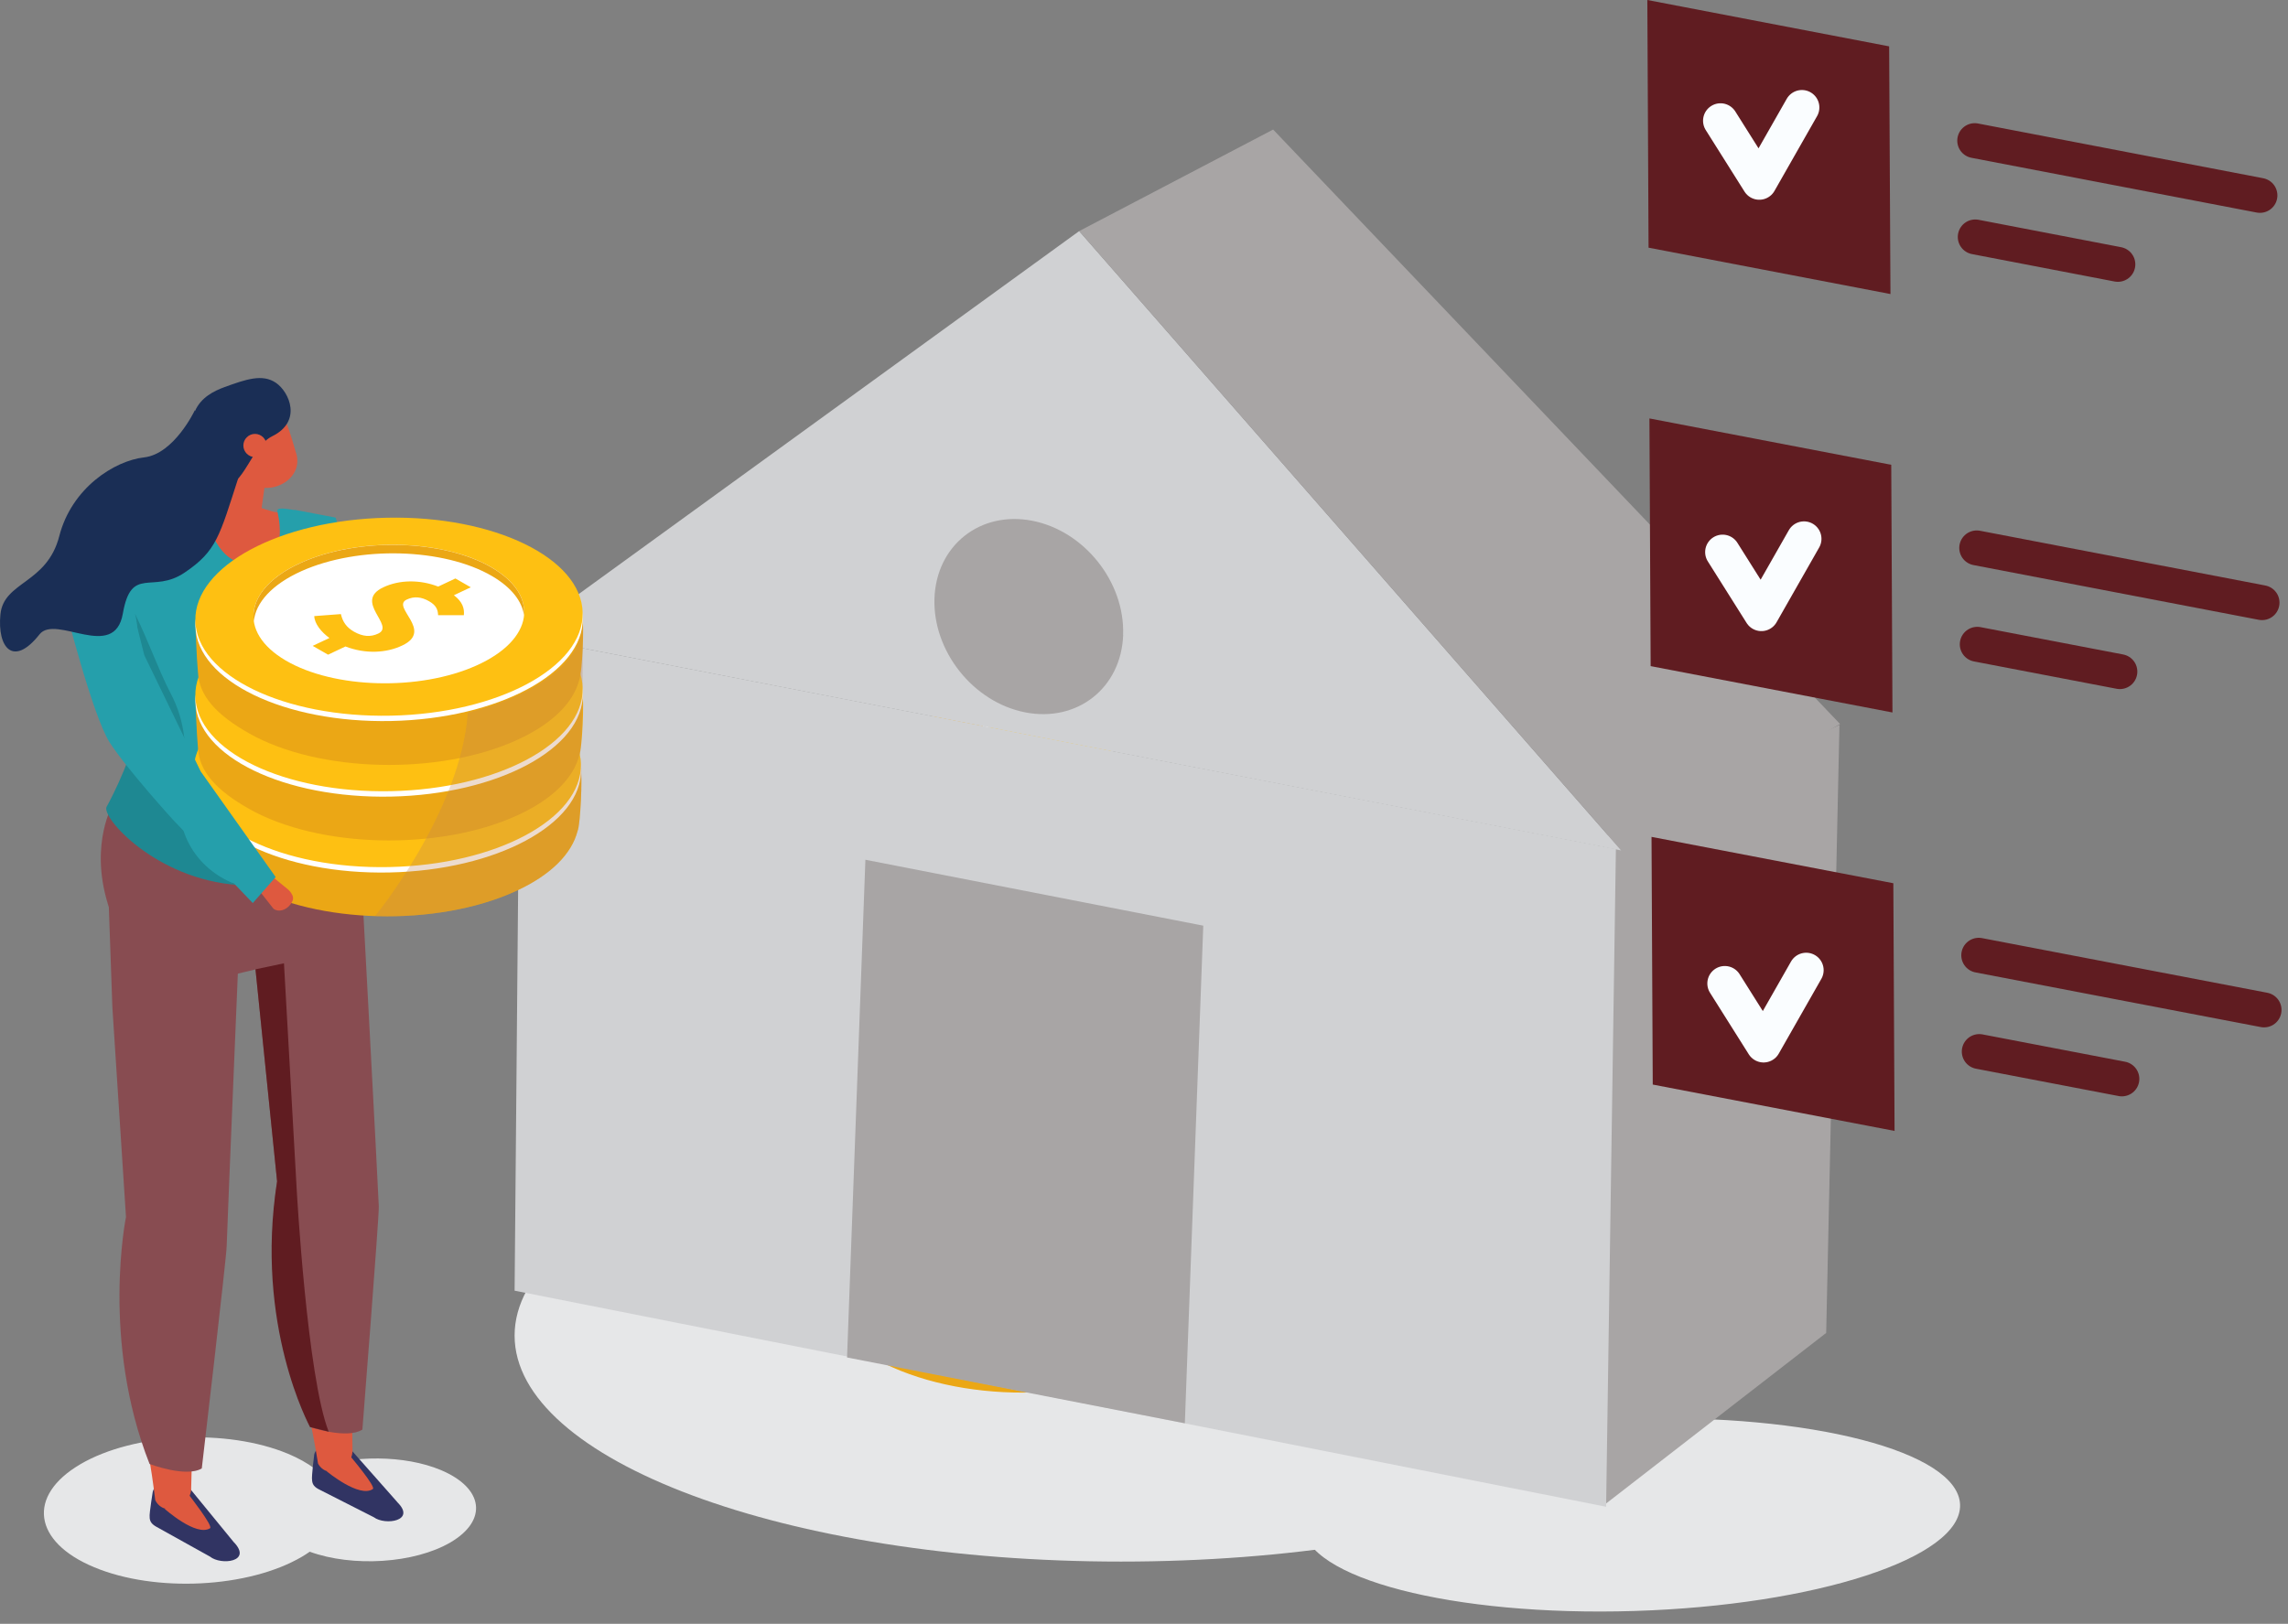 <svg width="262" height="186" viewBox="0 0 262 186" fill="none" xmlns="http://www.w3.org/2000/svg">
<rect x="0" y="0" width="262" height="186" fill="#808080" stroke="none"/>
<path d="M187.16 184.528C207.943 183.882 224.638 178.432 224.449 172.354C224.261 166.276 207.259 161.873 186.476 162.519C165.692 163.165 148.997 168.615 149.186 174.693C149.375 180.771 166.376 185.174 187.16 184.528Z" fill="#E6E7E8"/>
<path d="M128.367 178.87C166.717 178.87 197.807 167.279 197.807 152.98C197.807 138.681 166.717 127.09 128.367 127.09C90.016 127.09 58.927 138.681 58.927 152.98C58.927 167.279 90.016 178.87 128.367 178.87Z" fill="#E6E7E8"/>
<g style="mix-blend-mode:multiply" opacity="0.4">
<path d="M124.457 158.34C137.734 158.34 148.497 152.251 148.497 144.74C148.497 137.229 137.734 131.14 124.457 131.14C111.18 131.14 100.417 137.229 100.417 144.74C100.417 152.251 111.18 158.34 124.457 158.34Z" fill="#A8C4E4"/>
</g>
<path d="M140.447 139.88C140.647 140.77 140.267 147.42 139.867 148.38C139.107 151.43 136.457 154.32 131.977 156.45C122.147 161.12 107.277 160.37 98.757 154.76C94.787 152.15 92.627 149.49 92.578 146.18C92.448 144.39 92.397 139.38 92.397 139.38C92.707 138.29 93.978 139.43 94.778 138.4C96.108 136.39 98.328 134.54 101.447 133.06C111.277 128.39 126.147 129.14 134.667 134.75C138.257 137.11 140.197 137.04 140.447 139.89V139.88Z" fill="#EBA715"/>
<path d="M116.437 153.48C129.714 153.48 140.477 147.391 140.477 139.88C140.477 132.369 129.714 126.28 116.437 126.28C103.161 126.28 92.397 132.369 92.397 139.88C92.397 147.391 103.161 153.48 116.437 153.48Z" fill="white"/>
<path d="M116.437 152.73C129.714 152.73 140.477 146.641 140.477 139.13C140.477 131.619 129.714 125.53 116.437 125.53C103.161 125.53 92.397 131.619 92.397 139.13C92.397 146.641 103.161 152.73 116.437 152.73Z" fill="#FEC012"/>
<path d="M129.367 132.71C123.447 128.67 112.847 128.1 105.697 131.45C98.547 134.8 97.547 140.79 103.467 144.84C109.387 148.88 119.987 149.45 127.137 146.1C134.287 142.75 135.287 136.76 129.367 132.71Z" fill="white"/>
<path d="M105.708 132.62C112.858 129.27 123.458 129.83 129.378 133.88C131.738 135.49 132.998 137.41 133.208 139.36C133.458 137.04 132.208 134.65 129.378 132.72C123.458 128.68 112.858 128.11 105.708 131.46C101.408 133.47 99.338 136.45 99.647 139.37C99.918 136.84 101.978 134.37 105.708 132.62Z" fill="#F3CA7C"/>
<path d="M108.987 141.9C107.987 141.06 107.167 139.89 107.157 138.83L110.477 138.63C110.677 139.68 111.107 140.46 112.047 141.08C113.137 141.81 114.107 141.89 115.067 141.41C117.227 140.34 112.047 136.94 115.817 135.08C117.867 134.06 120.417 134.11 122.647 135.13L124.807 134.06L126.697 135.32L124.587 136.37C125.647 137.29 125.867 138.22 125.767 139.15L122.567 139.06C122.567 138.25 122.307 137.67 121.497 137.13C120.567 136.51 119.657 136.37 118.717 136.83C116.727 137.81 122.027 141.15 118.027 143.13C116.017 144.12 113.437 144.2 110.977 143.1L108.797 144.18L106.907 142.92L108.997 141.88L108.987 141.9Z" fill="#FEC012"/>
<g style="mix-blend-mode:multiply" opacity="0.4">
<path d="M165.496 152.06C169.746 145.866 164.317 134.756 153.37 127.243C142.423 119.731 130.103 118.661 125.853 124.854C121.604 131.047 127.033 142.158 137.98 149.67C148.927 157.183 161.246 158.253 165.496 152.06Z" fill="#A8C4E4"/>
</g>
<path d="M161.607 143.5C161.267 144.34 157.187 149.62 156.317 150.18C153.967 152.26 150.147 153.14 145.247 152.36C134.497 150.65 122.667 141.6 118.817 132.16C117.027 127.76 116.747 124.35 118.587 121.59C119.497 120.04 122.287 115.88 122.287 115.88C123.167 115.16 123.567 116.81 124.807 116.43C127.037 115.52 129.927 115.26 133.327 115.8C144.077 117.51 155.907 126.56 159.757 136C161.377 139.98 163.017 141.02 161.607 143.51V143.5Z" fill="#EBA715"/>
<path d="M161.63 143.5C165.88 137.307 160.451 126.197 149.504 118.684C138.557 111.172 126.237 110.102 121.987 116.295C117.737 122.488 123.166 133.599 134.113 141.111C145.061 148.624 157.38 149.693 161.63 143.5Z" fill="white"/>
<path d="M162.055 142.889C166.305 136.696 160.876 125.585 149.929 118.073C138.982 110.56 126.662 109.491 122.412 115.684C118.162 121.877 123.591 132.987 134.538 140.5C145.485 148.012 157.805 149.082 162.055 142.889Z" fill="#FEC012"/>
<path d="M156.284 138.492C159.256 134.161 155.46 126.392 147.805 121.139C140.15 115.886 131.536 115.138 128.564 119.468C125.592 123.799 129.388 131.568 137.043 136.821C144.698 142.074 153.312 142.822 156.284 138.492Z" fill="white"/>
<path d="M137.078 117.84C144.868 119.13 153.288 125.59 155.878 132.27C156.908 134.93 156.858 137.23 155.938 138.95C157.458 137.18 157.778 134.51 156.538 131.31C153.948 124.62 145.528 118.16 137.738 116.88C133.048 116.11 129.658 117.38 128.268 119.97C129.928 118.04 133.018 117.17 137.078 117.84Z" fill="#EBA715"/>
<path d="M134.528 127.35C134.178 126.09 134.168 124.66 134.758 123.79L137.608 125.51C137.168 126.49 137.088 127.38 137.508 128.42C137.998 129.63 138.748 130.25 139.808 130.4C142.188 130.74 139.848 125.01 144.008 125.61C146.278 125.93 148.348 127.42 149.608 129.52L151.988 129.86L152.828 131.96L150.488 131.63C150.838 132.99 150.488 133.88 149.888 134.59L147.298 132.71C147.748 132.04 147.868 131.42 147.508 130.51C147.088 129.47 146.428 128.84 145.388 128.69C143.188 128.38 145.668 134.13 141.258 133.49C139.038 133.17 136.868 131.78 135.458 129.47L133.058 129.13L132.218 127.03L134.528 127.36V127.35Z" fill="#FEC012"/>
<path d="M122.147 128.03L119.188 132.3" stroke="#FFD583" stroke-width="0.8" stroke-linecap="round" stroke-linejoin="round"/>
<path d="M120.648 122.59L117.768 127" stroke="#FFD583" stroke-width="0.8" stroke-linecap="round" stroke-linejoin="round"/>
<g style="mix-blend-mode:multiply" opacity="0.4">
<path d="M113.356 145.135C123.149 139.129 127.726 128.78 123.58 122.02C119.434 115.259 108.134 114.647 98.341 120.652C88.549 126.658 83.972 137.007 88.118 143.768C92.264 150.529 103.564 151.141 113.356 145.135Z" fill="#A8C4E4"/>
</g>
<path d="M125.387 115.2C125.867 115.97 127.717 122.38 127.647 123.41C127.937 126.54 126.387 130.14 122.857 133.63C115.127 141.29 100.837 145.49 90.947 143.01C86.337 141.86 83.427 140.06 82.277 136.95C81.567 135.3 79.857 130.59 79.857 130.59C79.787 129.45 81.367 130.11 81.787 128.88C82.377 126.54 83.867 124.06 86.317 121.63C94.047 113.97 108.337 109.77 118.227 112.25C122.397 113.29 124.207 112.58 125.377 115.19L125.387 115.2Z" fill="#EBA715"/>
<path d="M107.221 135.967C119.751 131.577 127.895 122.271 125.411 115.183C122.928 108.094 110.757 105.907 98.227 110.298C85.697 114.688 77.552 123.993 80.036 131.082C82.52 138.171 94.691 140.358 107.221 135.967Z" fill="white"/>
<path d="M106.974 135.27C119.504 130.879 127.648 121.574 125.164 114.485C122.681 107.397 110.51 105.209 97.98 109.6C85.45 113.99 77.305 123.296 79.789 130.384C82.273 137.473 94.444 139.66 106.974 135.27Z" fill="#FEC012"/>
<path d="M105.49 131.081C114.251 128.011 119.946 121.504 118.209 116.548C116.473 111.591 107.962 110.061 99.2 113.131C90.439 116.201 84.744 122.708 86.481 127.665C88.218 132.622 96.728 134.151 105.49 131.081Z" fill="white"/>
<path d="M90.197 119.83C95.837 114.31 106.027 111.34 112.947 113.2C115.707 113.94 117.527 115.34 118.367 117.1C117.837 114.82 115.867 112.99 112.557 112.1C105.637 110.24 95.447 113.21 89.807 118.73C86.417 122.05 85.437 125.54 86.707 128.2C86.127 125.72 87.257 122.71 90.197 119.83Z" fill="#EBA715"/>
<path d="M96.367 127.5C95.147 127.04 93.987 126.2 93.627 125.21L96.697 123.93C97.227 124.86 97.897 125.45 98.987 125.73C100.257 126.05 101.197 125.82 101.947 125.05C103.627 123.33 97.627 121.83 100.567 118.83C102.167 117.19 104.587 116.39 107.027 116.62L108.707 114.9L110.897 115.46L109.247 117.15C110.547 117.67 111.067 118.47 111.277 119.38L108.227 120.35C107.947 119.59 107.527 119.13 106.577 118.88C105.487 118.6 104.597 118.77 103.857 119.52C102.307 121.11 108.407 122.5 105.287 125.69C103.717 127.29 101.307 128.22 98.617 127.99L96.917 129.73L94.727 129.17L96.357 127.5H96.367Z" fill="#FEC012"/>
<path d="M118.467 87.98C117.557 87.96 111.177 86.05 110.337 85.43C107.557 83.98 105.367 80.72 104.337 75.87C102.087 65.22 106.297 50.93 113.737 43.96C117.207 40.71 120.287 39.23 123.527 39.96C125.297 40.25 130.177 41.37 130.177 41.37C131.167 41.93 129.767 42.9 130.567 43.92C132.217 45.68 133.497 48.28 134.207 51.65C136.457 62.3 132.247 76.59 124.807 83.56C121.677 86.5 121.287 88.4 118.457 87.98H118.467Z" fill="#EBA715"/>
<path d="M137.304 67.805C140.401 54.894 136.991 43.008 129.687 41.255C122.383 39.503 113.951 48.549 110.854 61.46C107.757 74.37 111.167 86.257 118.471 88.009C125.775 89.761 134.206 80.715 137.304 67.805Z" fill="white"/>
<path d="M138.027 67.984C141.124 55.074 137.714 43.187 130.41 41.435C123.107 39.683 114.675 48.729 111.578 61.639C108.48 74.55 111.891 86.436 119.195 88.189C126.498 89.941 134.93 80.895 138.027 67.984Z" fill="#FEC012"/>
<path d="M134.4 67.096C136.566 58.069 134.181 49.757 129.074 48.532C123.966 47.306 118.07 53.632 115.905 62.659C113.739 71.687 116.124 79.999 121.231 81.224C126.338 82.449 132.234 76.124 134.4 67.096Z" fill="white"/>
<path d="M133.638 55.89C135.228 63.63 132.208 73.8 126.888 78.61C124.768 80.53 122.608 81.3 120.668 81.05C122.868 81.84 125.478 81.18 128.018 78.88C133.338 74.07 136.358 63.9 134.768 56.16C133.818 51.51 131.408 48.8 128.488 48.42C130.888 49.28 132.808 51.85 133.638 55.89Z" fill="#EBA715"/>
<path d="M123.848 56.92C124.898 56.14 126.228 55.62 127.258 55.86L126.678 59.13C125.608 59.07 124.748 59.32 123.928 60.08C122.968 60.97 122.658 61.89 122.898 62.94C123.428 65.29 127.948 61.05 128.878 65.15C129.388 67.38 128.748 69.85 127.238 71.78L127.768 74.13L126.108 75.67L125.588 73.37C124.448 74.18 123.488 74.18 122.608 73.87L123.438 70.78C124.228 70.96 124.848 70.85 125.568 70.19C126.388 69.43 126.738 68.58 126.508 67.56C126.018 65.4 121.538 69.77 120.548 65.42C120.048 63.23 120.578 60.71 122.228 58.57L121.688 56.2L123.348 54.66L123.868 56.94L123.848 56.92Z" fill="#FEC012"/>
<path d="M68.247 91.49C68.087 92.33 67.407 92.91 66.737 92.78L64.367 91.66C63.697 91.53 64.177 91.56 64.337 90.71C64.497 89.87 63.877 89.63 65.217 89.61L67.107 90.03C67.357 90.08 67.587 90.17 67.807 90.31C68.207 90.56 68.377 90.83 68.247 91.5V91.49Z" fill="#DE593F"/>
<path d="M9.197 167.72C15.327 164.13 25.967 163.6 32.977 166.52C34.177 167.02 35.177 167.59 36.007 168.2C40.357 166.65 46.317 166.65 50.467 168.38C55.387 170.44 55.897 174.14 51.587 176.67C47.447 179.09 40.387 179.53 35.467 177.74C35.187 177.94 34.887 178.13 34.567 178.32C28.437 181.91 17.797 182.44 10.787 179.52C3.777 176.6 3.067 171.32 9.187 167.73L9.197 167.72Z" fill="#E6E7E8"/>
<path d="M26.797 176.68L21.797 170.57C21.017 170.13 19.537 169.94 18.337 170.12C17.797 170.2 17.507 170.55 17.457 171.09L17.307 172.09C17.097 173.77 16.877 174.31 17.917 174.89L24.047 178.3C25.297 179.32 28.907 178.91 26.807 176.68H26.797Z" fill="#313463"/>
<path d="M21.587 171.17C21.587 171.17 24.437 174.81 24.057 175.05C22.467 176.06 18.867 172.84 18.867 172.84C18.867 172.84 20.917 170.97 21.587 171.17Z" fill="#DE593F"/>
<path d="M17.777 171.84C18.787 173.81 21.687 172.73 21.887 170.67C22.027 159.14 24.617 150.11 24.757 139.33C24.907 127.22 24.027 127 24.227 108.44L12.947 110.06C14.827 123.44 15.457 140.3 15.457 140.3C12.287 153.19 15.847 155.89 17.777 171.83V171.84Z" fill="#DE593F"/>
<path d="M12.237 97.48L12.867 115.37L14.427 139.4C14.427 139.4 11.537 153.51 17.127 167.69C17.127 167.69 21.297 169.28 23.107 168.2C23.107 168.2 25.937 144.06 25.957 142.73C25.977 141.4 27.717 100.02 27.717 100.02L12.237 97.48Z" fill="#884C51"/>
<path d="M45.507 172.07L40.277 166.15C39.477 165.74 37.997 165.61 36.797 165.84C36.257 165.94 35.977 166.3 35.957 166.84L35.837 167.84C35.697 169.52 35.497 170.08 36.547 170.61L42.807 173.79C44.097 174.76 47.687 174.22 45.497 172.07H45.507Z" fill="#313463"/>
<path d="M40.087 166.77C40.087 166.77 43.077 170.3 42.697 170.56C41.147 171.63 37.427 168.54 37.427 168.54C37.427 168.54 39.407 166.6 40.087 166.77Z" fill="#DE593F"/>
<path d="M36.407 167.63C37.487 169.56 40.247 168.32 40.367 166.26C40.067 154.73 42.317 145.61 42.047 134.83C41.737 122.73 40.847 122.54 40.347 103.99L29.137 106.04C31.527 119.33 32.797 136.17 32.797 136.17C30.117 149.17 33.877 151.79 36.417 167.64L36.407 167.63Z" fill="#DE593F"/>
<path d="M12.767 92.47C12.767 92.47 9.987 97.51 12.797 104.83C14.617 109.56 26.337 111.74 26.337 111.74L29.257 111.04L31.727 135.29C31.727 135.29 29.377 149.5 35.497 163.46C35.497 163.46 39.727 164.89 41.497 163.75C41.497 163.75 43.407 139.52 43.377 138.19C43.347 136.86 41.087 94.89 41.087 94.89L12.777 92.48L12.767 92.47Z" fill="#884C51"/>
<path d="M37.277 68.58C37.277 68.58 37.307 58.59 31.837 58.69C31.077 58.7 29.807 57.99 28.927 58.02C24.357 58.21 25.007 58.24 21.677 59.49C20.427 59.96 19.607 63.56 19.797 64.92L17.737 68.96L37.277 68.59V68.58Z" fill="#DE593F"/>
<path d="M33.717 58.42C32.827 58.29 31.647 58.05 31.767 58.57C32.277 60.86 32.077 62.42 31.297 63.08C26.537 67.12 24.157 61.49 23.667 59.49C23.587 59.15 23.137 58.66 22.797 58.86L20.987 59.57C8.677 60.13 11.997 65.79 14.337 71.02C14.337 71.02 18.707 79.54 18.777 83.3C18.827 86.56 15.847 91.55 15.277 92.59C14.537 93.93 18.797 102.45 31.377 101.17C41.277 100.16 41.967 96.26 41.827 90.87C41.737 87.48 39.817 77.99 39.897 75.3C39.977 72.61 42.077 70.9 40.697 66.57C39.317 62.24 38.437 59.29 38.437 59.29L33.717 58.39V58.42Z" fill="#259FAB"/>
<path d="M12.217 92.4C12.787 91.36 15.677 85.85 15.627 82.59C15.587 80.46 16.257 73.27 15.467 70.31C17.067 73.6 18.237 76.94 19.557 79.45C21.207 82.57 21.567 86.18 20.817 89.63C19.547 95.55 22.937 99.89 27.237 101.37C17.787 100.69 11.557 93.59 12.207 92.4H12.217Z" fill="#1E8892"/>
<path d="M31.727 135.28L29.257 111.03L32.517 110.34L33.987 136.44C33.987 136.44 35.177 157.72 37.637 163.99L35.507 163.46C35.507 163.46 29.107 151.81 31.737 135.29L31.727 135.28Z" fill="#601C21"/>
<path d="M30.147 53.28C30.467 56.28 28.767 57.85 26.367 56.78C23.967 55.71 22.967 52.08 22.487 49.1C22.257 47.67 22.817 44.85 25.217 45.92C27.617 46.99 29.827 50.29 30.147 53.29V53.28Z" fill="#DE593F"/>
<path d="M33.917 51.91C34.787 54.8 31.207 56.79 28.927 55.47C26.647 54.15 24.817 50.63 24.817 47.61C24.817 44.59 27.717 43.12 29.987 44.44C32.267 45.76 33.287 49.83 33.907 51.91H33.917Z" fill="#DE593F"/>
<path d="M183.667 172.41L209.117 152.68L210.637 83.04L184.107 95.33L183.667 172.41Z" fill="#A8A5A5"/>
<path d="M59.587 72.86L58.927 147.84L183.917 172.59L185.037 97.25L59.587 72.86Z" fill="#D0D1D3"/>
<path d="M185.647 97.41L59.617 72.87L123.577 26.47L185.647 97.41Z" fill="#D0D1D3"/>
<path d="M123.577 26.47L145.787 14.84L210.707 82.93L185.647 97.41L123.577 26.47Z" fill="#A8A5A5"/>
<path d="M135.677 163.03L96.997 155.49L99.097 98.48L137.787 106.03L135.677 163.03Z" fill="#A8A5A5"/>
<path d="M128.616 72.73C128.396 78.79 123.377 82.76 117.407 81.6C111.447 80.44 106.787 74.58 107.007 68.52C107.227 62.46 112.247 58.49 118.207 59.65C124.167 60.81 128.827 66.67 128.607 72.73H128.616Z" fill="#A8A5A5"/>
<path d="M26.378 61.24L26.067 61.17C25.017 60.93 24.407 59.88 24.718 58.85L26.427 53.02C26.727 51.99 27.837 51.34 28.887 51.58L29.198 51.65C30.247 51.89 30.858 52.94 30.547 53.97L29.738 59.76C29.438 60.79 27.427 61.47 26.378 61.23V61.24Z" fill="#DE593F"/>
<path d="M23.697 54.83C23.697 54.83 21.597 56.53 25.287 56.02C28.077 55.63 28.667 51.21 31.187 49.96C34.607 48.27 33.157 44.92 31.597 43.85C30.037 42.78 28.117 43.47 25.737 44.33C23.227 45.24 19.827 47.29 23.697 54.83Z" fill="#1A2E55"/>
<path d="M30.527 51.03C30.527 51.76 29.927 52.36 29.197 52.36C28.467 52.36 27.867 51.76 27.867 51.03C27.867 50.3 28.467 49.7 29.197 49.7C29.927 49.7 30.527 50.3 30.527 51.03Z" fill="#DE593F"/>
<path d="M66.497 88.12C66.697 88.86 66.487 94.41 66.127 95.22C65.487 97.77 63.097 100.24 59.007 102.1C50.037 106.19 36.307 105.85 28.337 101.35C24.627 99.25 22.587 97.08 22.467 94.32C22.317 92.83 22.167 88.66 22.167 88.66C22.437 87.74 23.627 88.66 24.347 87.8C25.527 86.1 27.547 84.51 30.387 83.21C39.357 79.12 53.087 79.46 61.057 83.96C64.417 85.86 66.197 85.76 66.487 88.13L66.497 88.12Z" fill="#EBA715"/>
<path d="M44.593 99.937C56.84 99.683 66.662 94.4 66.532 88.139C66.402 81.877 56.368 77.008 44.121 77.262C31.875 77.516 22.052 82.799 22.182 89.06C22.312 95.322 32.346 100.192 44.593 99.937Z" fill="white"/>
<path d="M44.58 99.317C56.827 99.063 66.65 93.781 66.519 87.519C66.389 81.258 56.356 76.388 44.109 76.642C31.862 76.897 22.039 82.179 22.169 88.441C22.299 94.702 32.333 99.572 44.58 99.317Z" fill="#FEC012"/>
<path d="M44.493 95.609C53.052 95.431 59.916 91.737 59.825 87.359C59.734 82.98 52.722 79.574 44.164 79.752C35.605 79.93 28.741 83.624 28.832 88.002C28.923 92.381 35.934 95.786 44.493 95.609Z" fill="white"/>
<path d="M34.317 82.76C40.847 79.83 50.627 80.09 56.167 83.34C58.377 84.64 59.577 86.21 59.807 87.83C59.987 85.89 58.797 83.93 56.147 82.37C50.607 79.12 40.827 78.86 34.297 81.79C30.367 83.55 28.517 86.07 28.867 88.51C29.067 86.39 30.917 84.29 34.317 82.76Z" fill="#F3CA7C"/>
<path d="M37.527 90.43C36.587 89.75 35.807 88.79 35.777 87.91L38.827 87.68C39.027 88.55 39.447 89.19 40.317 89.69C41.337 90.27 42.227 90.33 43.107 89.91C45.077 88.98 40.237 86.25 43.667 84.62C45.537 83.73 47.887 83.72 49.967 84.53L51.937 83.6L53.697 84.61L51.767 85.52C52.757 86.27 52.987 87.04 52.907 87.81H49.957C49.937 87.13 49.697 86.65 48.927 86.21C48.057 85.71 47.217 85.61 46.357 86.02C44.547 86.88 49.497 89.56 45.847 91.28C44.017 92.15 41.637 92.27 39.347 91.39L37.357 92.33L35.597 91.32L37.507 90.42L37.527 90.43Z" fill="#FDD4B4"/>
<path d="M66.696 79.43C66.896 80.17 66.686 85.72 66.326 86.53C65.686 89.08 63.296 91.55 59.206 93.41C50.236 97.5 36.506 97.16 28.536 92.66C24.826 90.56 22.786 88.39 22.666 85.63C22.516 84.14 22.366 79.97 22.366 79.97C22.636 79.05 23.826 79.97 24.546 79.11C25.726 77.41 27.746 75.82 30.586 74.52C39.556 70.43 53.286 70.77 61.256 75.27C64.616 77.17 66.396 77.07 66.686 79.44L66.696 79.43Z" fill="#EBA715"/>
<path d="M44.792 91.245C57.039 90.991 66.862 85.708 66.731 79.447C66.601 73.185 56.568 68.316 44.321 68.57C32.074 68.824 22.251 74.106 22.381 80.368C22.511 86.63 32.545 91.499 44.792 91.245Z" fill="white"/>
<path d="M44.779 90.625C57.026 90.371 66.849 85.089 66.719 78.827C66.589 72.566 56.555 67.696 44.308 67.95C32.061 68.205 22.238 73.487 22.368 79.748C22.498 86.01 32.532 90.88 44.779 90.625Z" fill="#FEC012"/>
<path d="M44.692 86.916C53.251 86.739 60.115 83.045 60.024 78.666C59.933 74.288 52.921 70.882 44.363 71.06C35.804 71.238 28.94 74.931 29.031 79.31C29.122 83.689 36.134 87.094 44.692 86.916Z" fill="white"/>
<path d="M34.516 74.07C41.046 71.14 50.826 71.4 56.366 74.65C58.576 75.95 59.776 77.52 60.006 79.14C60.186 77.2 58.996 75.24 56.346 73.68C50.806 70.43 41.026 70.17 34.496 73.1C30.566 74.86 28.716 77.38 29.066 79.82C29.266 77.7 31.116 75.6 34.516 74.07Z" fill="#CE9161"/>
<path d="M37.737 81.74C36.797 81.06 36.017 80.1 35.987 79.22L39.037 78.99C39.237 79.86 39.657 80.5 40.527 81C41.547 81.58 42.437 81.64 43.317 81.22C45.287 80.29 40.447 77.56 43.877 75.93C45.747 75.04 48.097 75.03 50.177 75.84L52.147 74.91L53.907 75.92L51.977 76.83C52.967 77.58 53.197 78.35 53.117 79.12H50.167C50.147 78.44 49.907 77.96 49.137 77.52C48.267 77.02 47.427 76.92 46.567 77.33C44.757 78.19 49.707 80.87 46.057 82.59C44.227 83.46 41.847 83.58 39.557 82.7L37.567 83.64L35.807 82.63L37.717 81.73L37.737 81.74Z" fill="#FBB77E"/>
<path d="M66.697 70.78C66.897 71.52 66.687 77.07 66.327 77.88C65.687 80.43 63.297 82.9 59.207 84.76C50.237 88.85 36.507 88.51 28.537 84.01C24.827 81.91 22.787 79.74 22.667 76.98C22.517 75.49 22.367 71.32 22.367 71.32C22.637 70.4 23.827 71.32 24.547 70.46C25.727 68.76 27.747 67.17 30.587 65.87C39.557 61.78 53.287 62.12 61.257 66.62C64.617 68.52 66.397 68.42 66.687 70.79L66.697 70.78Z" fill="#EBA715"/>
<path d="M44.793 82.587C57.04 82.332 66.862 77.05 66.732 70.789C66.602 64.527 56.569 59.657 44.322 59.912C32.075 60.166 22.252 65.448 22.382 71.71C22.512 77.971 32.546 82.841 44.793 82.587Z" fill="white"/>
<path d="M44.78 81.977C57.027 81.723 66.85 76.441 66.72 70.179C66.59 63.917 56.556 59.048 44.309 59.302C32.062 59.556 22.239 64.839 22.369 71.1C22.499 77.362 32.533 82.232 44.78 81.977Z" fill="#FEC012"/>
<path d="M56.347 65.02C50.807 61.77 41.027 61.51 34.497 64.44C27.967 67.37 27.167 72.39 32.707 75.65C38.247 78.9 48.027 79.16 54.557 76.23C61.087 73.3 61.887 68.28 56.347 65.02Z" fill="white"/>
<path d="M34.517 65.42C41.047 62.49 50.827 62.75 56.367 66C58.577 67.3 59.777 68.87 60.007 70.49C60.187 68.55 58.997 66.59 56.347 65.03C50.807 61.78 41.027 61.52 34.497 64.45C30.567 66.21 28.717 68.73 29.067 71.17C29.267 69.05 31.117 66.95 34.517 65.42Z" fill="#EBA715"/>
<path d="M37.737 73.09C36.797 72.41 36.017 71.45 35.987 70.57L39.037 70.34C39.237 71.21 39.657 71.85 40.527 72.35C41.547 72.93 42.437 72.99 43.317 72.57C45.287 71.64 40.447 68.91 43.877 67.28C45.747 66.39 48.097 66.38 50.177 67.19L52.147 66.26L53.907 67.27L51.977 68.18C52.967 68.93 53.197 69.7 53.117 70.47H50.167C50.147 69.79 49.907 69.31 49.137 68.87C48.267 68.37 47.427 68.27 46.567 68.68C44.757 69.54 49.707 72.22 46.057 73.94C44.227 74.81 41.847 74.93 39.557 74.05L37.567 74.99L35.807 73.98L37.717 73.08L37.737 73.09Z" fill="#FEC012"/>
<g style="mix-blend-mode:multiply" opacity="0.29">
<path d="M42.946 104.94C42.946 104.94 52.766 92.96 53.576 81.62C53.576 81.62 66.676 78.73 66.726 71.19C66.726 71.19 66.806 85.16 66.386 86.38C66.386 86.38 66.886 88.26 66.326 94.24C66.326 94.24 66.196 98.12 60.926 101.11C60.926 101.11 54.296 105.33 42.956 104.93L42.946 104.94Z" fill="#BE8456"/>
</g>
<path d="M33.247 103.61C32.727 104.29 31.857 104.51 31.317 104.09L29.697 102.03C29.157 101.61 29.577 101.85 30.097 101.17C30.617 100.49 30.167 100 31.377 100.57L32.877 101.79C33.077 101.95 33.247 102.13 33.377 102.35C33.627 102.75 33.657 103.07 33.247 103.61Z" fill="#DE593F"/>
<path d="M12.547 85.03C14.537 88.11 19.847 93.94 19.847 93.94L28.947 103.44L31.567 100.46L22.987 88.37L16.527 75.06L13.947 64.83L7.357 69.15C7.357 69.15 10.577 81.96 12.557 85.04L12.547 85.03Z" fill="#259FAB"/>
<path d="M22.307 47C22.307 47 19.947 52 16.507 52.39C13.067 52.78 8.197 55.92 6.787 61.41C5.377 66.9 0.417 66.58 0.047 70.38C-0.323 74.18 1.517 76.48 4.527 72.66C6.387 70.31 13.097 75.83 14.067 70.28C15.037 64.73 17.457 68.07 21.137 65.59C24.817 63.11 25.137 61.39 27.277 54.78L25.777 51.5L22.307 47Z" fill="#1A2E55"/>
<path d="M216.477 33.68L188.777 28.37L188.637 0L216.327 5.31L216.477 33.68Z" fill="#601C21"/>
<path d="M216.707 81.61L189.017 76.3L188.877 47.93L216.567 53.24L216.707 81.61Z" fill="#601C21"/>
<path d="M216.947 129.54L189.257 124.23L189.117 95.86L216.807 101.17L216.947 129.54Z" fill="#601C21"/>
<path d="M226.127 16.11L258.787 22.38" stroke="#601C21" stroke-width="4" stroke-miterlimit="10" stroke-linecap="round"/>
<path d="M226.187 27.14L242.517 30.28" stroke="#601C21" stroke-width="4" stroke-miterlimit="10" stroke-linecap="round"/>
<path d="M226.356 62.76L259.026 69.03" stroke="#601C21" stroke-width="4" stroke-miterlimit="10" stroke-linecap="round"/>
<path d="M226.417 73.8L242.747 76.93" stroke="#601C21" stroke-width="4" stroke-miterlimit="10" stroke-linecap="round"/>
<path d="M226.587 109.42L259.257 115.68" stroke="#601C21" stroke-width="4" stroke-miterlimit="10" stroke-linecap="round"/>
<path d="M226.646 120.45L242.976 123.58" stroke="#601C21" stroke-width="4" stroke-miterlimit="10" stroke-linecap="round"/>
<path d="M197.017 13.83L201.457 20.88L206.337 12.31" stroke="#FAFDFF" stroke-width="4" stroke-linecap="round" stroke-linejoin="round"/>
<path d="M197.257 63.24L201.697 70.29L206.577 61.72" stroke="#FAFDFF" stroke-width="4" stroke-linecap="round" stroke-linejoin="round"/>
<path d="M197.507 112.65L201.947 119.7L206.827 111.13" stroke="#FAFDFF" stroke-width="4" stroke-linecap="round" stroke-linejoin="round"/>
</svg>

